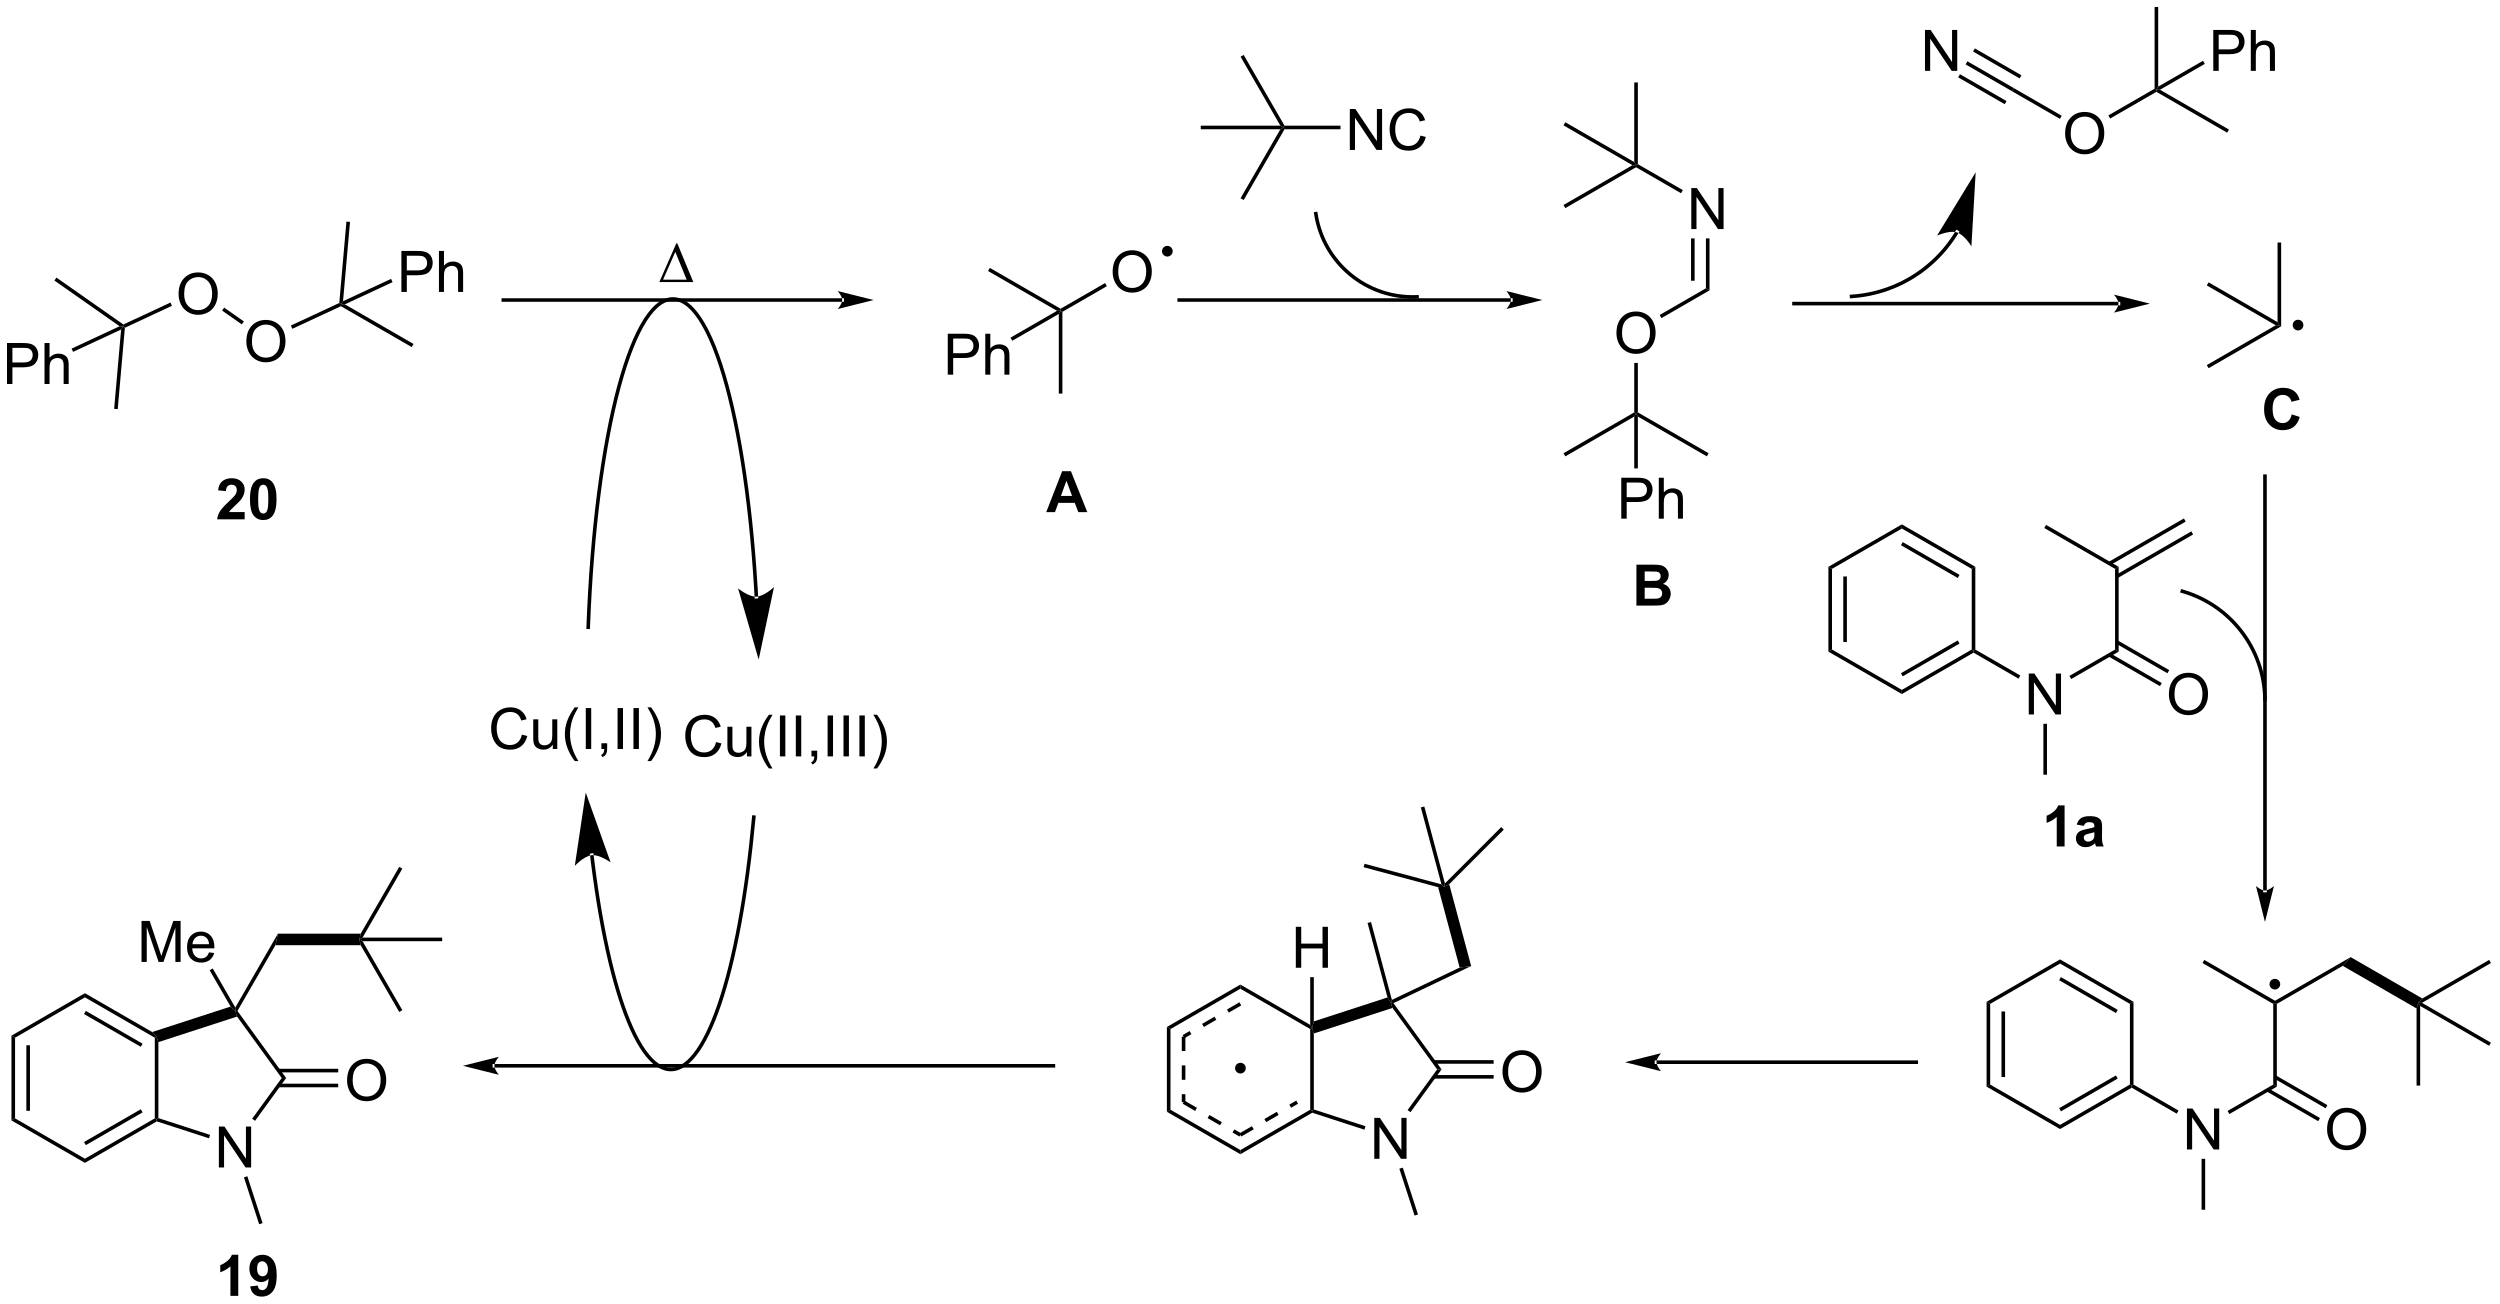 <?xml version="1.0" encoding="UTF-8"?>
<!DOCTYPE svg PUBLIC '-//W3C//DTD SVG 1.0//EN'
          'http://www.w3.org/TR/2001/REC-SVG-20010904/DTD/svg10.dtd'>
<svg stroke-dasharray="none" shape-rendering="auto" xmlns="http://www.w3.org/2000/svg" font-family="'Dialog'" text-rendering="auto" width="953" fill-opacity="1" color-interpolation="auto" color-rendering="auto" preserveAspectRatio="xMidYMid meet" font-size="12px" viewBox="0 0 953 497" fill="black" xmlns:xlink="http://www.w3.org/1999/xlink" stroke="black" image-rendering="auto" stroke-miterlimit="10" stroke-linecap="square" stroke-linejoin="miter" font-style="normal" stroke-width="1" height="497" stroke-dashoffset="0" font-weight="normal" stroke-opacity="1"
><!--Generated by the Batik Graphics2D SVG Generator--><defs id="genericDefs"
  /><g
  ><defs id="defs1"
    ><clipPath clipPathUnits="userSpaceOnUse" id="clipPath1"
      ><path d="M2.537 0.646 L359.607 0.646 L359.607 186.992 L2.537 186.992 L2.537 0.646 Z"
      /></clipPath
      ><clipPath clipPathUnits="userSpaceOnUse" id="clipPath2"
      ><path d="M0.866 13.369 L0.866 194.534 L348.008 194.534 L348.008 13.369 Z"
      /></clipPath
    ></defs
    ><g transform="scale(2.667,2.667) translate(-2.537,-0.646) matrix(1.029,0,0,1.029,1.646,-13.105)"
    ><path d="M56.622 53.91 L56.622 48.219 L58.77 48.219 Q59.337 48.219 59.634 48.273 Q60.054 48.343 60.336 48.54 Q60.62 48.734 60.794 49.088 Q60.967 49.44 60.967 49.865 Q60.967 50.589 60.504 51.094 Q60.043 51.596 58.835 51.596 L57.375 51.596 L57.375 53.91 L56.622 53.91 ZM57.375 50.923 L58.848 50.923 Q59.578 50.923 59.883 50.651 Q60.191 50.38 60.191 49.888 Q60.191 49.531 60.01 49.277 Q59.828 49.021 59.533 48.941 Q59.345 48.889 58.832 48.889 L57.375 48.889 L57.375 50.923 ZM61.837 53.91 L61.837 48.219 L62.535 48.219 L62.535 50.261 Q63.025 49.694 63.77 49.694 Q64.228 49.694 64.564 49.875 Q64.903 50.053 65.048 50.372 Q65.193 50.69 65.193 51.296 L65.193 53.91 L64.495 53.91 L64.495 51.296 Q64.495 50.773 64.267 50.535 Q64.042 50.294 63.625 50.294 Q63.314 50.294 63.04 50.457 Q62.768 50.618 62.652 50.895 Q62.535 51.169 62.535 51.653 L62.535 53.91 L61.837 53.91 Z" stroke="none" clip-path="url(#clipPath2)"
    /></g
    ><g transform="matrix(2.743,0,0,2.743,-2.377,-36.67)"
    ><path d="M48.793 55.664 L48.252 55.64 L48.539 55.23 L55.213 52.122 L55.424 52.575 Z" stroke="none" clip-path="url(#clipPath2)"
    /></g
    ><g transform="matrix(2.743,0,0,2.743,-2.377,-36.67)"
    ><path d="M48.539 55.23 L48.252 55.64 L48.016 55.474 L49.01 44.162 L49.508 44.206 Z" stroke="none" clip-path="url(#clipPath2)"
    /></g
    ><g transform="matrix(2.743,0,0,2.743,-2.377,-36.67)"
    ><path d="M48.24 55.922 L48.252 55.64 L48.793 55.664 L58.336 61.173 L58.086 61.606 Z" stroke="none" clip-path="url(#clipPath2)"
    /></g
    ><g transform="matrix(2.743,0,0,2.743,-2.377,-36.67)"
    ><path d="M35.102 60.849 Q35.102 59.431 35.862 58.631 Q36.623 57.829 37.827 57.829 Q38.613 57.829 39.245 58.206 Q39.879 58.582 40.21 59.255 Q40.544 59.928 40.544 60.782 Q40.544 61.648 40.194 62.332 Q39.845 63.015 39.203 63.367 Q38.564 63.719 37.821 63.719 Q37.019 63.719 36.385 63.331 Q35.754 62.94 35.428 62.27 Q35.102 61.597 35.102 60.849 ZM35.878 60.859 Q35.878 61.889 36.429 62.482 Q36.983 63.072 37.819 63.072 Q38.668 63.072 39.216 62.474 Q39.767 61.876 39.767 60.779 Q39.767 60.083 39.532 59.565 Q39.297 59.048 38.844 58.763 Q38.393 58.476 37.829 58.476 Q37.029 58.476 36.452 59.027 Q35.878 59.575 35.878 60.859 Z" stroke="none" clip-path="url(#clipPath2)"
    /></g
    ><g transform="matrix(2.743,0,0,2.743,-2.377,-36.67)"
    ><path d="M48.016 55.474 L48.252 55.64 L48.24 55.922 L41.497 59.062 L41.286 58.608 Z" stroke="none" clip-path="url(#clipPath2)"
    /></g
    ><g transform="matrix(2.743,0,0,2.743,-2.377,-36.67)"
    ><path d="M25.684 54.248 Q25.684 52.83 26.445 52.031 Q27.206 51.228 28.409 51.228 Q29.196 51.228 29.828 51.606 Q30.462 51.981 30.793 52.654 Q31.127 53.327 31.127 54.181 Q31.127 55.048 30.777 55.731 Q30.428 56.414 29.786 56.766 Q29.147 57.118 28.404 57.118 Q27.602 57.118 26.968 56.73 Q26.336 56.339 26.01 55.669 Q25.684 54.996 25.684 54.248 ZM26.461 54.259 Q26.461 55.289 27.012 55.881 Q27.566 56.471 28.402 56.471 Q29.25 56.471 29.799 55.874 Q30.35 55.276 30.35 54.178 Q30.35 53.482 30.115 52.965 Q29.879 52.447 29.426 52.163 Q28.976 51.875 28.412 51.875 Q27.612 51.875 27.035 52.426 Q26.461 52.975 26.461 54.259 Z" stroke="none" clip-path="url(#clipPath2)"
    /></g
    ><g transform="matrix(2.743,0,0,2.743,-2.377,-36.67)"
    ><path d="M34.76 58.04 L34.473 58.45 L31.731 56.528 L32.018 56.119 Z" stroke="none" clip-path="url(#clipPath2)"
    /></g
    ><g transform="matrix(2.743,0,0,2.743,-2.377,-36.67)"
    ><path d="M24.557 55.414 L24.768 55.867 L18.222 58.916 L17.985 58.75 L18.011 58.463 Z" stroke="none" clip-path="url(#clipPath2)"
    /></g
    ><g transform="matrix(2.743,0,0,2.743,-2.377,-36.67)"
    ><path d="M17.698 59.16 L17.985 58.75 L18.222 58.916 L17.227 70.228 L16.729 70.184 Z" stroke="none" clip-path="url(#clipPath2)"
    /></g
    ><g transform="matrix(2.743,0,0,2.743,-2.377,-36.67)"
    ><path d="M18.011 58.463 L17.985 58.75 L17.487 58.707 L8.425 52.355 L8.711 51.945 Z" stroke="none" clip-path="url(#clipPath2)"
    /></g
    ><g transform="matrix(2.743,0,0,2.743,-2.377,-36.67)"
    ><path d="M1.839 66.731 L1.839 61.04 L3.987 61.04 Q4.553 61.04 4.851 61.094 Q5.27 61.164 5.552 61.361 Q5.837 61.555 6.01 61.91 Q6.184 62.262 6.184 62.686 Q6.184 63.411 5.721 63.915 Q5.26 64.417 4.051 64.417 L2.592 64.417 L2.592 66.731 L1.839 66.731 ZM2.592 63.745 L4.064 63.745 Q4.794 63.745 5.099 63.473 Q5.407 63.201 5.407 62.709 Q5.407 62.352 5.226 62.099 Q5.045 61.842 4.75 61.762 Q4.561 61.71 4.049 61.71 L2.592 61.71 L2.592 63.745 ZM7.053 66.731 L7.053 61.04 L7.752 61.04 L7.752 63.082 Q8.241 62.515 8.986 62.515 Q9.444 62.515 9.781 62.696 Q10.12 62.875 10.265 63.193 Q10.41 63.512 10.41 64.117 L10.41 66.731 L9.711 66.731 L9.711 64.117 Q9.711 63.594 9.483 63.356 Q9.258 63.116 8.841 63.116 Q8.531 63.116 8.257 63.279 Q7.985 63.439 7.868 63.716 Q7.752 63.99 7.752 64.474 L7.752 66.731 L7.053 66.731 Z" stroke="none" clip-path="url(#clipPath2)"
    /></g
    ><g transform="matrix(2.743,0,0,2.743,-2.377,-36.67)"
    ><path d="M17.487 58.707 L17.985 58.75 L17.698 59.16 L11.024 62.268 L10.813 61.815 Z" stroke="none" clip-path="url(#clipPath2)"
    /></g
    ><g transform="matrix(2.743,0,0,2.743,-2.377,-36.67)"
    ><path d="M117.904 55.315 L117.904 55.315 L70.818 55.315 L70.568 55.315 L70.568 54.815 L70.818 54.815 L117.904 54.815 L118.154 54.815 L118.154 55.315 ZM122.279 55.065 L117.279 53.815 C117.279 53.815 117.904 54.518 117.904 55.065 C117.904 55.612 117.279 56.315 117.279 56.315 Z" stroke="none" clip-path="url(#clipPath2)"
    /></g
    ><g transform="matrix(2.743,0,0,2.743,-2.377,-36.67)"
    ><path d="M92.496 52.567 L94.856 47.181 L94.988 47.181 L97.216 52.567 L92.496 52.567 ZM96.29 52.235 L94.716 48.369 L93.016 52.235 L96.29 52.235 Z" stroke="none" clip-path="url(#clipPath2)"
    /></g
    ><g transform="matrix(2.743,0,0,2.743,-2.377,-36.67)"
    ><path d="M155.493 51.167 Q155.493 49.749 156.254 48.949 Q157.015 48.147 158.218 48.147 Q159.005 48.147 159.636 48.525 Q160.27 48.9 160.602 49.573 Q160.935 50.246 160.935 51.1 Q160.935 51.967 160.586 52.65 Q160.237 53.333 159.595 53.685 Q158.956 54.037 158.213 54.037 Q157.411 54.037 156.777 53.649 Q156.145 53.258 155.819 52.588 Q155.493 51.915 155.493 51.167 ZM156.269 51.177 Q156.269 52.207 156.821 52.8 Q157.375 53.39 158.21 53.39 Q159.059 53.39 159.608 52.792 Q160.159 52.194 160.159 51.097 Q160.159 50.401 159.924 49.883 Q159.688 49.366 159.235 49.081 Q158.785 48.794 158.221 48.794 Q157.421 48.794 156.844 49.345 Q156.269 49.894 156.269 51.177 Z" stroke="none" clip-path="url(#clipPath2)"
    /></g
    ><g transform="matrix(2.743,0,0,2.743,-2.377,-36.67)"
    ><path d="M148.51 56.708 L148.26 56.564 L148.26 56.275 L154.441 52.706 L154.691 53.139 Z" stroke="none" clip-path="url(#clipPath2)"
    /></g
    ><g transform="matrix(2.743,0,0,2.743,-2.377,-36.67)"
    ><path d="M105.729 96.306 L105.729 96.306 C105.729 96.306 105.729 96.306 105.729 96.306 L105.729 96.306 C105.729 96.305 105.729 96.303 105.729 96.3 L105.979 96.29 L105.729 96.305 L105.729 96.302 L105.729 96.302 C105.728 96.289 105.728 96.276 105.727 96.264 L105.727 96.264 C105.704 95.858 105.681 95.454 105.657 95.052 L105.906 95.037 L105.657 95.052 C105.462 91.836 105.205 88.743 104.892 85.8 L105.141 85.774 L104.892 85.8 C104.268 79.914 103.422 74.632 102.406 70.174 L102.406 70.174 C100.354 61.171 97.649 55.744 94.84 55.21 L94.84 55.21 C92.109 54.691 89.338 58.947 87.118 67.185 L86.877 67.12 L87.118 67.185 C84.934 75.295 83.367 86.952 82.86 100.541 L82.851 100.791 L82.351 100.772 L82.361 100.522 C82.868 86.912 84.438 75.214 86.636 67.055 L86.636 67.055 C88.799 59.025 91.658 54.096 94.933 54.719 L94.886 54.965 L94.933 54.719 C98.129 55.327 100.871 61.189 102.893 70.063 L102.65 70.118 L102.893 70.063 C103.915 74.544 104.764 79.847 105.39 85.748 L105.39 85.748 C105.703 88.698 105.96 91.799 106.156 95.022 L106.156 95.022 C106.18 95.425 106.204 95.829 106.226 96.236 L105.977 96.25 L106.226 96.236 C106.227 96.249 106.228 96.262 106.228 96.274 L105.979 96.288 L106.228 96.274 L106.228 96.276 L106.229 96.281 C106.228 96.279 106.228 96.277 106.228 96.277 L106.228 96.277 C106.228 96.277 106.228 96.277 106.228 96.277 L106.243 96.527 L105.744 96.556 ZM106.3 105.035 L108.431 94.95 C108.431 94.95 107.072 96.25 105.979 96.29 C104.886 96.331 103.434 95.133 103.434 95.133 Z" stroke="none" clip-path="url(#clipPath2)"
    /></g
    ><g transform="matrix(2.743,0,0,2.743,-2.377,-36.67)"
    ><path d="M83.362 132.185 L83.362 132.185 C83.362 132.185 83.362 132.185 83.362 132.185 L83.362 132.185 C83.363 132.186 83.363 132.188 83.363 132.19 L83.115 132.218 L83.363 132.188 C83.363 132.19 83.363 132.193 83.364 132.196 L83.115 132.225 L83.364 132.195 C83.366 132.215 83.368 132.235 83.371 132.255 L83.371 132.255 C83.38 132.334 83.39 132.413 83.4 132.492 L83.4 132.493 C83.438 132.809 83.477 133.123 83.517 133.435 L83.269 133.467 L83.517 133.435 C83.596 134.06 83.678 134.676 83.762 135.284 L83.514 135.318 L83.762 135.284 C83.93 136.5 84.108 137.682 84.294 138.83 L84.294 138.83 C85.04 143.42 85.927 147.445 86.921 150.791 L86.682 150.862 L86.921 150.791 C88.93 157.553 91.325 161.369 93.727 161.721 L93.691 161.969 L93.727 161.721 C96.076 162.065 98.498 159.038 100.604 152.856 L100.604 152.856 C102.679 146.762 104.367 137.835 105.376 126.907 L105.399 126.658 L105.897 126.704 L105.874 126.953 C104.863 137.9 103.17 146.871 101.077 153.017 L100.84 152.937 L101.077 153.017 C99.013 159.076 96.478 162.63 93.655 162.216 L93.655 162.216 C90.884 161.81 88.424 157.606 86.442 150.933 L86.442 150.933 C85.441 147.562 84.549 143.515 83.801 138.91 L84.047 138.87 L83.801 138.91 C83.614 137.758 83.435 136.572 83.267 135.352 L83.267 135.352 C83.182 134.743 83.1 134.124 83.021 133.498 L83.021 133.498 C82.981 133.185 82.942 132.87 82.903 132.553 L83.151 132.523 L82.903 132.553 C82.894 132.474 82.884 132.394 82.874 132.315 L83.123 132.285 L82.874 132.315 C82.872 132.295 82.87 132.275 82.867 132.255 L82.867 132.255 C82.867 132.252 82.867 132.25 82.866 132.248 L82.866 132.245 C82.866 132.246 82.866 132.247 82.866 132.247 L82.866 132.247 C82.866 132.247 82.866 132.247 82.866 132.247 L82.835 131.999 L83.331 131.937 ZM82.267 123.507 L80.747 133.703 C80.747 133.703 82.026 132.322 83.114 132.216 C84.203 132.111 85.724 133.219 85.724 133.219 Z" stroke="none" clip-path="url(#clipPath2)"
    /></g
    ><g transform="matrix(2.743,0,0,2.743,-2.377,-36.67)"
    ><path d="M148.01 56.997 L148.26 56.564 L148.51 56.708 L148.51 68.064 L148.01 68.064 Z" stroke="none" clip-path="url(#clipPath2)"
    /></g
    ><g transform="matrix(2.743,0,0,2.743,-2.377,-36.67)"
    ><path d="M148.26 56.275 L148.26 56.564 L147.76 56.564 L138.175 51.03 L138.425 50.597 Z" stroke="none" clip-path="url(#clipPath2)"
    /></g
    ><g transform="matrix(2.743,0,0,2.743,-2.377,-36.67)"
    ><path d="M132.578 65.439 L132.578 59.748 L134.726 59.748 Q135.293 59.748 135.59 59.802 Q136.01 59.872 136.292 60.069 Q136.577 60.263 136.75 60.617 Q136.923 60.969 136.923 61.394 Q136.923 62.118 136.46 62.623 Q135.999 63.125 134.791 63.125 L133.331 63.125 L133.331 65.439 L132.578 65.439 ZM133.331 62.452 L134.804 62.452 Q135.534 62.452 135.839 62.18 Q136.147 61.909 136.147 61.417 Q136.147 61.06 135.966 60.806 Q135.785 60.55 135.49 60.47 Q135.301 60.418 134.788 60.418 L133.331 60.418 L133.331 62.452 ZM137.793 65.439 L137.793 59.748 L138.492 59.748 L138.492 61.79 Q138.981 61.223 139.726 61.223 Q140.184 61.223 140.52 61.404 Q140.859 61.583 141.004 61.901 Q141.149 62.219 141.149 62.825 L141.149 65.439 L140.451 65.439 L140.451 62.825 Q140.451 62.302 140.223 62.064 Q139.998 61.823 139.581 61.823 Q139.27 61.823 138.996 61.986 Q138.725 62.147 138.608 62.424 Q138.492 62.698 138.492 63.182 L138.492 65.439 L137.793 65.439 Z" stroke="none" clip-path="url(#clipPath2)"
    /></g
    ><g transform="matrix(2.743,0,0,2.743,-2.377,-36.67)"
    ><path d="M147.76 56.564 L148.26 56.564 L148.01 56.997 L141.546 60.728 L141.296 60.295 Z" stroke="none" clip-path="url(#clipPath2)"
    /></g
    ><g transform="matrix(2.743,0,0,2.743,-2.377,-36.67)"
    ><path d="M73.395 115.461 L74.149 115.65 Q73.913 116.579 73.297 117.069 Q72.681 117.555 71.794 117.555 Q70.872 117.555 70.295 117.18 Q69.721 116.805 69.418 116.096 Q69.118 115.384 69.118 114.569 Q69.118 113.678 69.457 113.019 Q69.798 112.356 70.425 112.012 Q71.051 111.668 71.804 111.668 Q72.658 111.668 73.24 112.102 Q73.823 112.537 74.053 113.326 L73.31 113.5 Q73.113 112.879 72.736 112.597 Q72.36 112.312 71.788 112.312 Q71.134 112.312 70.691 112.628 Q70.251 112.941 70.073 113.471 Q69.894 114.002 69.894 114.563 Q69.894 115.291 70.106 115.832 Q70.319 116.372 70.764 116.641 Q71.211 116.908 71.731 116.908 Q72.363 116.908 72.8 116.543 Q73.24 116.178 73.395 115.461 ZM77.69 117.457 L77.69 116.851 Q77.209 117.55 76.381 117.55 Q76.016 117.55 75.7 117.41 Q75.384 117.27 75.229 117.058 Q75.076 116.846 75.014 116.541 Q74.973 116.334 74.973 115.888 L74.973 113.334 L75.672 113.334 L75.672 115.619 Q75.672 116.168 75.713 116.357 Q75.78 116.634 75.993 116.792 Q76.207 116.947 76.52 116.947 Q76.836 116.947 77.111 116.786 Q77.387 116.626 77.501 116.349 Q77.615 116.07 77.615 115.542 L77.615 113.334 L78.314 113.334 L78.314 117.457 L77.69 117.457 ZM80.745 119.131 Q80.165 118.401 79.764 117.423 Q79.366 116.442 79.366 115.394 Q79.366 114.47 79.666 113.624 Q80.015 112.643 80.745 111.668 L81.245 111.668 Q80.776 112.475 80.624 112.822 Q80.388 113.358 80.251 113.94 Q80.085 114.664 80.085 115.399 Q80.085 117.265 81.245 119.131 L80.745 119.131 ZM82.275 117.457 L82.275 111.766 L83.028 111.766 L83.028 117.457 L82.275 117.457 ZM84.447 117.457 L84.447 116.66 L85.244 116.66 L85.244 117.457 Q85.244 117.897 85.089 118.166 Q84.934 118.435 84.595 118.582 L84.4 118.285 Q84.623 118.186 84.727 117.998 Q84.833 117.811 84.843 117.457 L84.447 117.457 ZM86.692 117.457 L86.692 111.766 L87.445 111.766 L87.445 117.457 L86.692 117.457 ZM88.901 117.457 L88.901 111.766 L89.654 111.766 L89.654 117.457 L88.901 117.457 ZM91.35 119.131 L90.848 119.131 Q92.01 117.265 92.01 115.399 Q92.01 114.669 91.842 113.95 Q91.71 113.368 91.475 112.832 Q91.322 112.483 90.848 111.668 L91.35 111.668 Q92.08 112.643 92.43 113.624 Q92.727 114.47 92.727 115.394 Q92.727 116.442 92.326 117.423 Q91.925 118.401 91.35 119.131 Z" stroke="none" clip-path="url(#clipPath2)"
    /></g
    ><g transform="matrix(2.743,0,0,2.743,-2.377,-36.67)"
    ><path d="M100.375 116.495 L101.128 116.684 Q100.893 117.613 100.277 118.102 Q99.661 118.588 98.773 118.588 Q97.852 118.588 97.275 118.213 Q96.701 117.838 96.398 117.129 Q96.097 116.417 96.097 115.602 Q96.097 114.712 96.437 114.052 Q96.778 113.389 97.404 113.045 Q98.031 112.701 98.784 112.701 Q99.638 112.701 100.22 113.136 Q100.802 113.571 101.033 114.36 L100.29 114.533 Q100.093 113.912 99.715 113.63 Q99.34 113.346 98.768 113.346 Q98.114 113.346 97.671 113.661 Q97.231 113.974 97.052 114.505 Q96.874 115.035 96.874 115.597 Q96.874 116.324 97.086 116.865 Q97.298 117.406 97.743 117.675 Q98.191 117.942 98.711 117.942 Q99.343 117.942 99.78 117.577 Q100.22 117.212 100.375 116.495 ZM104.67 118.49 L104.67 117.885 Q104.189 118.583 103.361 118.583 Q102.996 118.583 102.68 118.444 Q102.364 118.304 102.209 118.092 Q102.056 117.879 101.994 117.574 Q101.953 117.367 101.953 116.922 L101.953 114.368 L102.651 114.368 L102.651 116.653 Q102.651 117.201 102.693 117.39 Q102.76 117.667 102.972 117.825 Q103.187 117.98 103.5 117.98 Q103.816 117.98 104.09 117.82 Q104.367 117.659 104.481 117.383 Q104.595 117.103 104.595 116.575 L104.595 114.368 L105.294 114.368 L105.294 118.49 L104.67 118.49 ZM107.725 120.165 Q107.145 119.435 106.744 118.457 Q106.346 117.476 106.346 116.428 Q106.346 115.504 106.646 114.657 Q106.995 113.677 107.725 112.701 L108.224 112.701 Q107.756 113.508 107.603 113.855 Q107.368 114.391 107.231 114.973 Q107.065 115.698 107.065 116.433 Q107.065 118.299 108.224 120.165 L107.725 120.165 ZM109.254 118.49 L109.254 112.799 L110.007 112.799 L110.007 118.49 L109.254 118.49 ZM111.463 118.49 L111.463 112.799 L112.216 112.799 L112.216 118.49 L111.463 118.49 ZM113.636 118.49 L113.636 117.693 L114.433 117.693 L114.433 118.49 Q114.433 118.93 114.278 119.199 Q114.122 119.468 113.783 119.616 L113.589 119.318 Q113.812 119.22 113.915 119.031 Q114.021 118.845 114.032 118.49 L113.636 118.49 ZM115.881 118.49 L115.881 112.799 L116.634 112.799 L116.634 118.49 L115.881 118.49 ZM118.089 118.49 L118.089 112.799 L118.843 112.799 L118.843 118.49 L118.089 118.49 ZM120.298 118.49 L120.298 112.799 L121.051 112.799 L121.051 118.49 L120.298 118.49 ZM122.748 120.165 L122.246 120.165 Q123.408 118.299 123.408 116.433 Q123.408 115.703 123.239 114.984 Q123.107 114.401 122.872 113.866 Q122.719 113.516 122.246 112.701 L122.748 112.701 Q123.477 113.677 123.827 114.657 Q124.124 115.504 124.124 116.428 Q124.124 117.476 123.723 118.457 Q123.322 119.435 122.748 120.165 Z" stroke="none" clip-path="url(#clipPath2)"
    /></g
    ><g transform="matrix(2.743,0,0,2.743,-2.377,-36.67)"
    ><path d="M210.834 55.315 L210.834 55.315 L164.747 55.315 L164.497 55.315 L164.497 54.815 L164.747 54.815 L210.834 54.815 L211.084 54.815 L211.084 55.315 ZM215.209 55.065 L210.209 53.815 C210.209 53.815 210.834 54.518 210.834 55.065 C210.834 55.612 210.209 56.315 210.209 56.315 Z" stroke="none" clip-path="url(#clipPath2)"
    /></g
    ><g transform="matrix(2.743,0,0,2.743,-2.377,-36.67)"
    ><path d="M188.453 34.208 L188.453 28.517 L189.227 28.517 L192.216 32.984 L192.216 28.517 L192.938 28.517 L192.938 34.208 L192.164 34.208 L189.175 29.736 L189.175 34.208 L188.453 34.208 ZM198.262 32.212 L199.016 32.401 Q198.78 33.331 198.164 33.82 Q197.548 34.306 196.661 34.306 Q195.739 34.306 195.162 33.931 Q194.588 33.556 194.285 32.847 Q193.985 32.135 193.985 31.32 Q193.985 30.43 194.324 29.77 Q194.665 29.107 195.292 28.763 Q195.918 28.419 196.671 28.419 Q197.525 28.419 198.107 28.854 Q198.69 29.288 198.92 30.078 L198.177 30.251 Q197.98 29.63 197.603 29.348 Q197.227 29.063 196.655 29.063 Q196.001 29.063 195.558 29.379 Q195.118 29.692 194.94 30.223 Q194.761 30.753 194.761 31.314 Q194.761 32.042 194.973 32.583 Q195.185 33.123 195.631 33.393 Q196.078 33.659 196.599 33.659 Q197.23 33.659 197.667 33.294 Q198.107 32.929 198.262 32.212 Z" stroke="none" clip-path="url(#clipPath2)"
    /></g
    ><g transform="matrix(2.743,0,0,2.743,-2.377,-36.67)"
    ><path d="M179.381 31.333 L179.236 31.083 L179.381 30.833 L187.157 30.833 L187.157 31.333 Z" stroke="none" clip-path="url(#clipPath2)"
    /></g
    ><g transform="matrix(2.743,0,0,2.743,-2.377,-36.67)"
    ><path d="M179.381 30.833 L179.236 31.083 L178.803 30.833 L173.27 21.248 L173.703 20.998 Z" stroke="none" clip-path="url(#clipPath2)"
    /></g
    ><g transform="matrix(2.743,0,0,2.743,-2.377,-36.67)"
    ><path d="M178.803 31.333 L179.236 31.083 L179.381 31.333 L173.703 41.167 L173.27 40.917 Z" stroke="none" clip-path="url(#clipPath2)"
    /></g
    ><g transform="matrix(2.743,0,0,2.743,-2.377,-36.67)"
    ><path d="M178.803 30.833 L179.236 31.083 L178.803 31.333 L167.736 31.333 L167.736 30.833 Z" stroke="none" clip-path="url(#clipPath2)"
    /></g
    ><g transform="matrix(2.743,0,0,2.743,-2.377,-36.67)"
    ><path d="M197.802 54.871 L197.802 54.871 C194.263 55.028 190.949 53.837 188.388 51.732 L188.547 51.539 L188.388 51.732 C185.826 49.627 184.016 46.606 183.484 43.104 L183.447 42.857 L183.941 42.782 L183.979 43.029 C184.492 46.405 186.236 49.316 188.705 51.346 L188.705 51.346 C191.175 53.375 194.368 54.523 197.78 54.371 L198.03 54.36 L198.052 54.86 Z" stroke="none" clip-path="url(#clipPath2)"
    /></g
    ><g transform="matrix(2.743,0,0,2.743,-2.377,-36.67)"
    ><path d="M235.909 45.2 L235.909 39.509 L236.683 39.509 L239.672 43.975 L239.672 39.509 L240.394 39.509 L240.394 45.2 L239.62 45.2 L236.631 40.728 L236.631 45.2 L235.909 45.2 Z" stroke="none" clip-path="url(#clipPath2)"
    /></g
    ><g transform="matrix(2.743,0,0,2.743,-2.377,-36.67)"
    ><path d="M237.942 46.499 L238.442 46.499 L238.442 53.719 L237.942 53.43 ZM235.872 46.499 L235.872 52.379 L236.372 52.379 L236.372 46.499 Z" stroke="none" clip-path="url(#clipPath2)"
    /></g
    ><g transform="matrix(2.743,0,0,2.743,-2.377,-36.67)"
    ><path d="M234.738 39.791 L234.488 40.224 L228.232 36.613 L228.232 36.325 L228.482 36.18 Z" stroke="none" clip-path="url(#clipPath2)"
    /></g
    ><g transform="matrix(2.743,0,0,2.743,-2.377,-36.67)"
    ><path d="M228.482 36.18 L228.232 36.325 L227.982 35.892 L227.982 24.825 L228.482 24.825 Z" stroke="none" clip-path="url(#clipPath2)"
    /></g
    ><g transform="matrix(2.743,0,0,2.743,-2.377,-36.67)"
    ><path d="M227.732 36.325 L228.232 36.325 L228.232 36.613 L218.398 42.291 L218.148 41.858 Z" stroke="none" clip-path="url(#clipPath2)"
    /></g
    ><g transform="matrix(2.743,0,0,2.743,-2.377,-36.67)"
    ><path d="M227.982 35.892 L228.232 36.325 L227.732 36.325 L218.148 30.791 L218.398 30.358 Z" stroke="none" clip-path="url(#clipPath2)"
    /></g
    ><g transform="matrix(2.743,0,0,2.743,-2.377,-36.67)"
    ><path d="M225.507 59.678 Q225.507 58.26 226.268 57.46 Q227.029 56.658 228.232 56.658 Q229.019 56.658 229.65 57.036 Q230.284 57.411 230.615 58.084 Q230.949 58.757 230.949 59.611 Q230.949 60.477 230.6 61.161 Q230.25 61.844 229.609 62.196 Q228.969 62.548 228.227 62.548 Q227.424 62.548 226.79 62.16 Q226.159 61.769 225.833 61.099 Q225.507 60.426 225.507 59.678 ZM226.283 59.688 Q226.283 60.718 226.834 61.311 Q227.388 61.901 228.224 61.901 Q229.073 61.901 229.621 61.303 Q230.173 60.705 230.173 59.608 Q230.173 58.912 229.937 58.394 Q229.702 57.877 229.249 57.592 Q228.799 57.305 228.234 57.305 Q227.435 57.305 226.858 57.856 Q226.283 58.405 226.283 59.688 Z" stroke="none" clip-path="url(#clipPath2)"
    /></g
    ><g transform="matrix(2.743,0,0,2.743,-2.377,-36.67)"
    ><path d="M237.942 53.43 L238.442 53.719 L231.763 57.575 L231.513 57.142 Z" stroke="none" clip-path="url(#clipPath2)"
    /></g
    ><g transform="matrix(2.743,0,0,2.743,-2.377,-36.67)"
    ><path d="M227.982 63.803 L228.482 63.803 L228.482 70.68 L228.232 70.825 L227.982 70.68 Z" stroke="none" clip-path="url(#clipPath2)"
    /></g
    ><g transform="matrix(2.743,0,0,2.743,-2.377,-36.67)"
    ><path d="M228.482 71.257 L228.232 70.825 L228.482 70.68 L238.317 76.358 L238.067 76.791 Z" stroke="none" clip-path="url(#clipPath2)"
    /></g
    ><g transform="matrix(2.743,0,0,2.743,-2.377,-36.67)"
    ><path d="M227.982 70.68 L228.232 70.825 L227.982 71.257 L218.398 76.791 L218.148 76.358 Z" stroke="none" clip-path="url(#clipPath2)"
    /></g
    ><g transform="matrix(2.743,0,0,2.743,-2.377,-36.67)"
    ><path d="M226.178 85.45 L226.178 79.759 L228.326 79.759 Q228.893 79.759 229.19 79.813 Q229.609 79.883 229.892 80.08 Q230.176 80.274 230.35 80.628 Q230.523 80.98 230.523 81.405 Q230.523 82.129 230.06 82.634 Q229.599 83.136 228.391 83.136 L226.931 83.136 L226.931 85.45 L226.178 85.45 ZM226.931 82.463 L228.404 82.463 Q229.133 82.463 229.439 82.191 Q229.747 81.92 229.747 81.428 Q229.747 81.071 229.565 80.817 Q229.384 80.561 229.089 80.481 Q228.9 80.429 228.388 80.429 L226.931 80.429 L226.931 82.463 ZM231.393 85.45 L231.393 79.759 L232.091 79.759 L232.091 81.801 Q232.58 81.234 233.326 81.234 Q233.784 81.234 234.12 81.415 Q234.459 81.594 234.604 81.912 Q234.749 82.23 234.749 82.836 L234.749 85.45 L234.05 85.45 L234.05 82.836 Q234.05 82.313 233.823 82.075 Q233.597 81.834 233.181 81.834 Q232.87 81.834 232.596 81.997 Q232.324 82.158 232.208 82.435 Q232.091 82.709 232.091 83.193 L232.091 85.45 L231.393 85.45 Z" stroke="none" clip-path="url(#clipPath2)"
    /></g
    ><g transform="matrix(2.743,0,0,2.743,-2.377,-36.67)"
    ><path d="M227.982 71.257 L228.232 70.825 L228.482 71.257 L228.482 78.462 L227.982 78.462 Z" stroke="none" clip-path="url(#clipPath2)"
    /></g
    ><g transform="matrix(2.743,0,0,2.743,-2.377,-36.67)"
    ><path d="M295.271 55.814 L295.271 55.814 L250.183 55.814 L249.933 55.814 L249.933 55.314 L250.183 55.314 L295.271 55.314 L295.521 55.314 L295.521 55.814 ZM299.646 55.564 L294.646 54.314 C294.646 54.314 295.271 55.017 295.271 55.564 C295.271 56.111 294.646 56.814 294.646 56.814 Z" stroke="none" clip-path="url(#clipPath2)"
    /></g
    ><g transform="matrix(2.743,0,0,2.743,-2.377,-36.67)"
    ><path d="M273.044 45.76 L273.044 45.76 C273.048 45.755 273.05 45.751 273.05 45.751 L273.05 45.751 C273.05 45.751 273.05 45.751 273.05 45.751 L272.835 45.623 L273.05 45.751 C273.049 45.753 273.048 45.755 273.047 45.756 L273.047 45.757 C273.042 45.764 273.038 45.772 273.033 45.779 L272.819 45.65 L273.033 45.779 C272.961 45.898 272.889 46.016 272.814 46.133 L272.603 45.999 L272.814 46.133 C272.666 46.367 272.512 46.598 272.354 46.825 L272.354 46.825 C271.721 47.732 271.01 48.581 270.23 49.361 L270.053 49.184 L270.23 49.361 C267.11 52.481 262.893 54.506 258.199 54.814 L257.949 54.831 L257.916 54.332 L258.166 54.315 C262.735 54.015 266.839 52.045 269.876 49.007 L269.876 49.007 C270.635 48.248 271.328 47.422 271.944 46.538 L272.149 46.681 L271.944 46.538 C272.098 46.318 272.248 46.093 272.392 45.865 L272.392 45.865 C272.464 45.751 272.535 45.636 272.605 45.521 L272.605 45.521 C272.609 45.514 272.613 45.507 272.618 45.499 L272.832 45.628 L272.618 45.5 C272.619 45.498 272.62 45.496 272.621 45.494 L272.621 45.494 C272.621 45.494 272.621 45.494 272.621 45.494 L272.621 45.494 C272.621 45.493 272.624 45.488 272.628 45.483 L272.767 45.275 L273.183 45.552 ZM275.43 37.312 L270.064 46.113 C270.064 46.113 271.779 45.338 272.823 45.664 C273.867 45.99 274.837 47.602 274.837 47.602 Z" stroke="none" clip-path="url(#clipPath2)"
    /></g
    ><g transform="matrix(2.743,0,0,2.743,-2.377,-36.67)"
    ><path d="M34.869 84.527 L34.869 85.542 L31.047 85.542 Q31.109 84.967 31.42 84.452 Q31.73 83.937 32.646 83.088 Q33.384 82.4 33.55 82.157 Q33.775 81.818 33.775 81.489 Q33.775 81.124 33.578 80.928 Q33.384 80.731 33.037 80.731 Q32.696 80.731 32.494 80.938 Q32.292 81.142 32.261 81.621 L31.174 81.513 Q31.272 80.612 31.785 80.221 Q32.297 79.828 33.066 79.828 Q33.907 79.828 34.388 80.283 Q34.869 80.736 34.869 81.412 Q34.869 81.794 34.732 82.144 Q34.595 82.491 34.295 82.871 Q34.098 83.122 33.581 83.596 Q33.066 84.069 32.926 84.225 Q32.789 84.38 32.703 84.527 L34.869 84.527 ZM37.451 79.828 Q38.279 79.828 38.745 80.418 Q39.299 81.117 39.299 82.734 Q39.299 84.349 38.74 85.055 Q38.279 85.64 37.451 85.64 Q36.62 85.64 36.11 85.001 Q35.603 84.362 35.603 82.724 Q35.603 81.117 36.162 80.41 Q36.625 79.828 37.451 79.828 ZM37.451 80.731 Q37.254 80.731 37.099 80.858 Q36.944 80.984 36.858 81.311 Q36.744 81.732 36.744 82.734 Q36.744 83.736 36.845 84.111 Q36.946 84.486 37.099 84.61 Q37.254 84.734 37.451 84.734 Q37.65 84.734 37.805 84.608 Q37.961 84.481 38.046 84.155 Q38.157 83.736 38.157 82.734 Q38.157 81.732 38.056 81.36 Q37.955 80.984 37.803 80.858 Q37.65 80.731 37.451 80.731 Z" stroke="none" clip-path="url(#clipPath2)"
    /></g
    ><g transform="matrix(2.743,0,0,2.743,-2.377,-36.67)"
    ><path d="M151.972 84.543 L150.722 84.543 L150.226 83.249 L147.951 83.249 L147.48 84.543 L146.261 84.543 L148.479 78.852 L149.693 78.852 L151.972 84.543 ZM149.856 82.291 L149.071 80.179 L148.303 82.291 L149.856 82.291 Z" stroke="none" clip-path="url(#clipPath2)"
    /></g
    ><g transform="matrix(2.743,0,0,2.743,-2.377,-36.67)"
    ><path d="M228.282 91.842 L230.557 91.842 Q231.232 91.842 231.563 91.899 Q231.897 91.953 232.159 92.132 Q232.42 92.31 232.593 92.608 Q232.769 92.906 232.769 93.273 Q232.769 93.674 232.555 94.008 Q232.34 94.342 231.97 94.508 Q232.49 94.66 232.769 95.025 Q233.049 95.39 233.049 95.882 Q233.049 96.27 232.868 96.637 Q232.689 97.005 232.376 97.225 Q232.063 97.442 231.605 97.494 Q231.318 97.525 230.22 97.533 L228.282 97.533 L228.282 91.842 ZM229.431 92.789 L229.431 94.104 L230.184 94.104 Q230.857 94.104 231.02 94.086 Q231.315 94.049 231.483 93.881 Q231.651 93.713 231.651 93.436 Q231.651 93.172 231.506 93.009 Q231.362 92.844 231.074 92.807 Q230.904 92.789 230.091 92.789 L229.431 92.789 ZM229.431 95.051 L229.431 96.573 L230.495 96.573 Q231.116 96.573 231.284 96.539 Q231.54 96.493 231.701 96.311 Q231.861 96.13 231.861 95.827 Q231.861 95.571 231.737 95.393 Q231.613 95.214 231.377 95.134 Q231.144 95.051 230.36 95.051 L229.431 95.051 Z" stroke="none" clip-path="url(#clipPath2)"
    /></g
    ><g transform="matrix(2.743,0,0,2.743,-2.377,-36.67)"
    ><path d="M268.384 23.216 L268.384 17.525 L269.158 17.525 L272.147 21.992 L272.147 17.525 L272.869 17.525 L272.869 23.216 L272.095 23.216 L269.106 18.744 L269.106 23.216 L268.384 23.216 Z" stroke="none" clip-path="url(#clipPath2)"
    /></g
    ><g transform="matrix(2.743,0,0,2.743,-2.377,-36.67)"
    ><path d="M274.032 22.322 L274.282 21.889 L280.752 25.625 L280.502 26.058 ZM275.067 20.529 L281.537 24.265 L281.787 23.832 L275.317 20.096 ZM272.997 24.115 L279.467 27.85 L279.717 27.417 L273.247 23.682 Z" stroke="none" clip-path="url(#clipPath2)"
    /></g
    ><g transform="matrix(2.743,0,0,2.743,-2.377,-36.67)"
    ><path d="M287.86 31.944 Q287.86 30.526 288.621 29.727 Q289.382 28.924 290.585 28.924 Q291.372 28.924 292.003 29.302 Q292.637 29.677 292.969 30.35 Q293.303 31.023 293.303 31.877 Q293.303 32.744 292.953 33.427 Q292.604 34.11 291.962 34.462 Q291.323 34.814 290.58 34.814 Q289.778 34.814 289.144 34.426 Q288.512 34.035 288.186 33.365 Q287.86 32.692 287.86 31.944 ZM288.637 31.955 Q288.637 32.985 289.188 33.577 Q289.742 34.167 290.578 34.167 Q291.426 34.167 291.975 33.57 Q292.526 32.972 292.526 31.875 Q292.526 31.178 292.291 30.661 Q292.055 30.143 291.602 29.858 Q291.152 29.571 290.588 29.571 Q289.788 29.571 289.211 30.122 Q288.637 30.671 288.637 31.955 Z" stroke="none" clip-path="url(#clipPath2)"
    /></g
    ><g transform="matrix(2.743,0,0,2.743,-2.377,-36.67)"
    ><path d="M280.502 26.058 L280.752 25.625 L287.388 29.456 L287.138 29.889 Z" stroke="none" clip-path="url(#clipPath2)"
    /></g
    ><g transform="matrix(2.743,0,0,2.743,-2.377,-36.67)"
    ><path d="M294.117 29.841 L293.867 29.408 L300.295 25.697 L300.545 25.841 L300.545 26.13 Z" stroke="none" clip-path="url(#clipPath2)"
    /></g
    ><g transform="matrix(2.743,0,0,2.743,-2.377,-36.67)"
    ><path d="M300.795 25.408 L300.545 25.841 L300.295 25.697 L300.295 14.341 L300.795 14.341 Z" stroke="none" clip-path="url(#clipPath2)"
    /></g
    ><g transform="matrix(2.743,0,0,2.743,-2.377,-36.67)"
    ><path d="M300.545 26.13 L300.545 25.841 L301.045 25.841 L310.63 31.375 L310.38 31.808 Z" stroke="none" clip-path="url(#clipPath2)"
    /></g
    ><g transform="matrix(2.743,0,0,2.743,-2.377,-36.67)"
    ><path d="M308.45 23.216 L308.45 17.525 L310.598 17.525 Q311.165 17.525 311.462 17.58 Q311.882 17.649 312.164 17.846 Q312.448 18.04 312.622 18.395 Q312.795 18.747 312.795 19.171 Q312.795 19.896 312.332 20.4 Q311.871 20.902 310.663 20.902 L309.203 20.902 L309.203 23.216 L308.45 23.216 ZM309.203 20.23 L310.675 20.23 Q311.405 20.23 311.711 19.958 Q312.019 19.686 312.019 19.194 Q312.019 18.837 311.837 18.584 Q311.656 18.328 311.361 18.247 Q311.172 18.195 310.66 18.195 L309.203 18.195 L309.203 20.23 ZM313.664 23.216 L313.664 17.525 L314.363 17.525 L314.363 19.567 Q314.852 19 315.598 19 Q316.056 19 316.392 19.181 Q316.731 19.36 316.876 19.678 Q317.021 19.997 317.021 20.602 L317.021 23.216 L316.322 23.216 L316.322 20.602 Q316.322 20.079 316.095 19.841 Q315.869 19.601 315.453 19.601 Q315.142 19.601 314.868 19.764 Q314.596 19.924 314.48 20.201 Q314.363 20.475 314.363 20.959 L314.363 23.216 L313.664 23.216 Z" stroke="none" clip-path="url(#clipPath2)"
    /></g
    ><g transform="matrix(2.743,0,0,2.743,-2.377,-36.67)"
    ><path d="M301.045 25.841 L300.545 25.841 L300.795 25.408 L307.021 21.814 L307.271 22.247 Z" stroke="none" clip-path="url(#clipPath2)"
    /></g
    ><g transform="matrix(2.743,0,0,2.743,-2.377,-36.67)"
    ><path d="M317.382 47.071 L317.882 47.071 L317.882 58.715 L317.632 58.571 L317.382 58.138 Z" stroke="none" clip-path="url(#clipPath2)"
    /></g
    ><g transform="matrix(2.743,0,0,2.743,-2.377,-36.67)"
    ><path d="M317.132 58.571 L317.632 58.571 L317.882 58.715 L307.798 64.537 L307.548 64.104 Z" stroke="none" clip-path="url(#clipPath2)"
    /></g
    ><g transform="matrix(2.743,0,0,2.743,-2.377,-36.67)"
    ><path d="M317.382 58.138 L317.632 58.571 L317.132 58.571 L307.548 53.037 L307.798 52.604 Z" stroke="none" clip-path="url(#clipPath2)"
    /></g
    ><g transform="matrix(2.743,0,0,2.743,-2.377,-36.67)"
    ><path d="M319.355 70.958 L320.468 71.312 Q320.212 72.244 319.616 72.697 Q319.021 73.15 318.105 73.15 Q316.971 73.15 316.242 72.376 Q315.512 71.599 315.512 70.256 Q315.512 68.835 316.244 68.049 Q316.979 67.262 318.175 67.262 Q319.218 67.262 319.87 67.881 Q320.258 68.246 320.452 68.929 L319.316 69.2 Q319.215 68.758 318.894 68.502 Q318.573 68.246 318.115 68.246 Q317.484 68.246 317.088 68.701 Q316.695 69.154 316.695 70.171 Q316.695 71.25 317.083 71.708 Q317.471 72.166 318.092 72.166 Q318.55 72.166 318.879 71.876 Q319.21 71.584 319.355 70.958 Z" stroke="none" clip-path="url(#clipPath2)"
    /></g
    ><g transform="matrix(2.743,0,0,2.743,-2.377,-36.67)"
    ><path d="M315.384 137.125 L315.384 137.125 L315.384 79.546 L315.384 79.296 L315.884 79.296 L315.884 79.546 L315.884 137.125 L315.884 137.375 L315.384 137.375 ZM315.634 141.5 L316.884 136.5 C316.884 136.5 316.18 137.125 315.634 137.125 C315.087 137.125 314.384 136.5 314.384 136.5 Z" stroke="none" clip-path="url(#clipPath2)"
    /></g
    ><g transform="matrix(2.743,0,0,2.743,-2.377,-36.67)"
    ><path d="M254.962 92.138 L255.462 92.427 L255.462 103.638 L254.962 103.927 ZM257.032 93.478 L257.032 102.587 L257.532 102.587 L257.532 93.478 Z" stroke="none" clip-path="url(#clipPath2)"
    /></g
    ><g transform="matrix(2.743,0,0,2.743,-2.377,-36.67)"
    ><path d="M254.962 103.927 L255.462 103.638 L265.171 109.244 L265.171 109.821 Z" stroke="none" clip-path="url(#clipPath2)"
    /></g
    ><g transform="matrix(2.743,0,0,2.743,-2.377,-36.67)"
    ><path d="M265.171 109.821 L265.171 109.244 L274.881 103.638 L275.131 103.782 L275.131 104.071 ZM265.296 107.359 L273.186 102.804 L272.936 102.371 L265.046 106.926 Z" stroke="none" clip-path="url(#clipPath2)"
    /></g
    ><g transform="matrix(2.743,0,0,2.743,-2.377,-36.67)"
    ><path d="M275.381 103.638 L275.131 103.782 L274.881 103.638 L274.881 92.427 L275.381 92.138 Z" stroke="none" clip-path="url(#clipPath2)"
    /></g
    ><g transform="matrix(2.743,0,0,2.743,-2.377,-36.67)"
    ><path d="M275.381 92.138 L274.881 92.427 L265.171 86.821 L265.171 86.244 ZM273.186 93.261 L265.296 88.706 L265.046 89.139 L272.936 93.694 Z" stroke="none" clip-path="url(#clipPath2)"
    /></g
    ><g transform="matrix(2.743,0,0,2.743,-2.377,-36.67)"
    ><path d="M265.171 86.244 L265.171 86.821 L255.462 92.427 L254.962 92.138 Z" stroke="none" clip-path="url(#clipPath2)"
    /></g
    ><g transform="matrix(2.743,0,0,2.743,-2.377,-36.67)"
    ><path d="M282.807 112.657 L282.807 106.967 L283.581 106.967 L286.57 111.433 L286.57 106.967 L287.292 106.967 L287.292 112.657 L286.518 112.657 L283.529 108.186 L283.529 112.657 L282.807 112.657 Z" stroke="none" clip-path="url(#clipPath2)"
    /></g
    ><g transform="matrix(2.743,0,0,2.743,-2.377,-36.67)"
    ><path d="M275.131 104.071 L275.131 103.782 L275.381 103.638 L281.636 107.249 L281.386 107.682 Z" stroke="none" clip-path="url(#clipPath2)"
    /></g
    ><g transform="matrix(2.743,0,0,2.743,-2.377,-36.67)"
    ><path d="M284.84 113.957 L285.34 113.957 L285.34 121.032 L284.84 121.032 Z" stroke="none" clip-path="url(#clipPath2)"
    /></g
    ><g transform="matrix(2.743,0,0,2.743,-2.377,-36.67)"
    ><path d="M288.705 107.734 L288.455 107.301 L294.799 103.638 L295.299 103.927 Z" stroke="none" clip-path="url(#clipPath2)"
    /></g
    ><g transform="matrix(2.743,0,0,2.743,-2.377,-36.67)"
    ><path d="M295.299 103.927 L294.799 103.638 L294.799 92.427 L295.299 92.138 Z" stroke="none" clip-path="url(#clipPath2)"
    /></g
    ><g transform="matrix(2.743,0,0,2.743,-2.377,-36.67)"
    ><path d="M295.299 92.138 L294.799 92.427 L284.965 86.749 L285.215 86.316 Z" stroke="none" clip-path="url(#clipPath2)"
    /></g
    ><g transform="matrix(2.743,0,0,2.743,-2.377,-36.67)"
    ><path d="M295.174 93.694 L305.651 87.645 L305.401 87.212 L294.924 93.261 ZM294.139 91.901 L304.616 85.853 L304.366 85.42 L293.889 91.468 Z" stroke="none" clip-path="url(#clipPath2)"
    /></g
    ><g transform="matrix(2.743,0,0,2.743,-2.377,-36.67)"
    ><path d="M302.283 109.886 Q302.283 108.468 303.044 107.668 Q303.805 106.866 305.008 106.866 Q305.795 106.866 306.426 107.243 Q307.06 107.619 307.392 108.292 Q307.725 108.965 307.725 109.819 Q307.725 110.685 307.376 111.369 Q307.027 112.052 306.385 112.404 Q305.746 112.756 305.003 112.756 Q304.201 112.756 303.567 112.368 Q302.935 111.977 302.609 111.306 Q302.283 110.634 302.283 109.886 ZM303.059 109.896 Q303.059 110.926 303.611 111.519 Q304.164 112.109 305 112.109 Q305.849 112.109 306.398 111.511 Q306.949 110.913 306.949 109.816 Q306.949 109.12 306.714 108.602 Q306.478 108.085 306.025 107.8 Q305.575 107.513 305.011 107.513 Q304.211 107.513 303.634 108.064 Q303.059 108.612 303.059 109.896 Z" stroke="none" clip-path="url(#clipPath2)"
    /></g
    ><g transform="matrix(2.743,0,0,2.743,-2.377,-36.67)"
    ><path d="M293.889 104.597 L301.043 108.727 L301.293 108.294 L294.139 104.163 ZM294.924 102.804 L302.078 106.934 L302.328 106.501 L295.174 102.371 Z" stroke="none" clip-path="url(#clipPath2)"
    /></g
    ><g transform="matrix(2.743,0,0,2.743,-2.377,-36.67)"
    ><path d="M287.786 131.008 L286.696 131.008 L286.696 126.895 Q286.098 127.454 285.286 127.724 L285.286 126.732 Q285.713 126.593 286.212 126.204 Q286.714 125.814 286.901 125.293 L287.786 125.293 L287.786 131.008 ZM290.465 128.143 L289.474 127.964 Q289.642 127.366 290.049 127.079 Q290.458 126.792 291.26 126.792 Q291.99 126.792 292.347 126.965 Q292.704 127.136 292.849 127.403 Q292.996 127.669 292.996 128.378 L292.983 129.652 Q292.983 130.195 293.035 130.454 Q293.089 130.713 293.232 131.008 L292.153 131.008 Q292.111 130.899 292.049 130.684 Q292.021 130.588 292.01 130.557 Q291.731 130.829 291.413 130.966 Q291.094 131.101 290.732 131.101 Q290.095 131.101 289.728 130.757 Q289.363 130.41 289.363 129.882 Q289.363 129.532 289.529 129.258 Q289.697 128.984 289.997 128.839 Q290.297 128.694 290.864 128.585 Q291.63 128.44 291.925 128.316 L291.925 128.208 Q291.925 127.894 291.77 127.76 Q291.614 127.625 291.182 127.625 Q290.892 127.625 290.729 127.742 Q290.566 127.856 290.465 128.143 ZM291.925 129.028 Q291.715 129.098 291.26 129.196 Q290.807 129.292 290.667 129.385 Q290.452 129.535 290.452 129.768 Q290.452 129.998 290.623 130.167 Q290.794 130.332 291.058 130.332 Q291.353 130.332 291.622 130.138 Q291.819 129.991 291.881 129.776 Q291.925 129.636 291.925 129.245 L291.925 129.028 Z" stroke="none" clip-path="url(#clipPath2)"
    /></g
    ><g transform="matrix(2.743,0,0,2.743,-2.377,-36.67)"
    ><path d="M315.384 110.527 L315.384 110.527 C315.328 107.092 314.153 103.877 312.166 101.284 L312.364 101.132 L312.166 101.284 C310.179 98.692 307.38 96.722 304.077 95.776 L303.837 95.707 L303.974 95.226 L304.215 95.295 C307.623 96.271 310.512 98.305 312.563 100.98 L312.563 100.98 C314.614 103.656 315.827 106.974 315.884 110.519 L315.887 110.769 L315.388 110.777 Z" stroke="none" clip-path="url(#clipPath2)"
    /></g
    ><g transform="matrix(2.743,0,0,2.743,-2.377,-36.67)"
    ><path d="M276.946 152.593 L277.446 152.881 L277.446 164.093 L276.946 164.381 ZM279.016 153.932 L279.016 163.042 L279.516 163.042 L279.516 153.932 Z" stroke="none" clip-path="url(#clipPath2)"
    /></g
    ><g transform="matrix(2.743,0,0,2.743,-2.377,-36.67)"
    ><path d="M276.946 164.381 L277.446 164.093 L287.155 169.698 L287.155 170.276 Z" stroke="none" clip-path="url(#clipPath2)"
    /></g
    ><g transform="matrix(2.743,0,0,2.743,-2.377,-36.67)"
    ><path d="M287.155 170.276 L287.155 169.698 L296.864 164.093 L297.114 164.237 L297.114 164.526 ZM287.28 167.813 L295.169 163.258 L294.919 162.825 L287.03 167.38 Z" stroke="none" clip-path="url(#clipPath2)"
    /></g
    ><g transform="matrix(2.743,0,0,2.743,-2.377,-36.67)"
    ><path d="M297.364 164.093 L297.114 164.237 L296.864 164.093 L296.864 152.881 L297.364 152.593 Z" stroke="none" clip-path="url(#clipPath2)"
    /></g
    ><g transform="matrix(2.743,0,0,2.743,-2.377,-36.67)"
    ><path d="M297.364 152.593 L296.864 152.881 L287.155 147.276 L287.155 146.698 ZM295.169 153.716 L287.28 149.161 L287.03 149.594 L294.919 154.149 Z" stroke="none" clip-path="url(#clipPath2)"
    /></g
    ><g transform="matrix(2.743,0,0,2.743,-2.377,-36.67)"
    ><path d="M287.155 146.698 L287.155 147.276 L277.446 152.881 L276.946 152.593 Z" stroke="none" clip-path="url(#clipPath2)"
    /></g
    ><g transform="matrix(2.743,0,0,2.743,-2.377,-36.67)"
    ><path d="M304.791 173.112 L304.791 167.421 L305.564 167.421 L308.553 171.888 L308.553 167.421 L309.275 167.421 L309.275 173.112 L308.502 173.112 L305.512 168.64 L305.512 173.112 L304.791 173.112 Z" stroke="none" clip-path="url(#clipPath2)"
    /></g
    ><g transform="matrix(2.743,0,0,2.743,-2.377,-36.67)"
    ><path d="M297.114 164.526 L297.114 164.237 L297.364 164.093 L303.619 167.704 L303.369 168.137 Z" stroke="none" clip-path="url(#clipPath2)"
    /></g
    ><g transform="matrix(2.743,0,0,2.743,-2.377,-36.67)"
    ><path d="M306.824 174.412 L307.324 174.412 L307.324 181.487 L306.824 181.487 Z" stroke="none" clip-path="url(#clipPath2)"
    /></g
    ><g transform="matrix(2.743,0,0,2.743,-2.377,-36.67)"
    ><path d="M310.688 168.189 L310.438 167.756 L316.783 164.093 L317.283 164.381 Z" stroke="none" clip-path="url(#clipPath2)"
    /></g
    ><g transform="matrix(2.743,0,0,2.743,-2.377,-36.67)"
    ><path d="M317.283 164.381 L316.783 164.093 L316.783 152.881 L317.033 152.737 L317.283 152.881 Z" stroke="none" clip-path="url(#clipPath2)"
    /></g
    ><g transform="matrix(2.743,0,0,2.743,-2.377,-36.67)"
    ><path d="M324.266 170.34 Q324.266 168.922 325.027 168.123 Q325.788 167.32 326.991 167.32 Q327.778 167.32 328.41 167.698 Q329.044 168.073 329.375 168.746 Q329.709 169.419 329.709 170.273 Q329.709 171.14 329.359 171.823 Q329.01 172.506 328.368 172.858 Q327.729 173.21 326.986 173.21 Q326.184 173.21 325.55 172.822 Q324.918 172.431 324.592 171.761 Q324.266 171.088 324.266 170.34 ZM325.043 170.351 Q325.043 171.381 325.594 171.973 Q326.148 172.563 326.984 172.563 Q327.832 172.563 328.381 171.966 Q328.932 171.368 328.932 170.27 Q328.932 169.574 328.697 169.057 Q328.461 168.539 328.009 168.255 Q327.558 167.967 326.994 167.967 Q326.194 167.967 325.617 168.518 Q325.043 169.067 325.043 170.351 Z" stroke="none" clip-path="url(#clipPath2)"
    /></g
    ><g transform="matrix(2.743,0,0,2.743,-2.377,-36.67)"
    ><path d="M315.873 165.051 L323.027 169.181 L323.277 168.748 L316.123 164.618 ZM316.908 163.258 L324.062 167.389 L324.312 166.956 L317.158 162.825 Z" stroke="none" clip-path="url(#clipPath2)"
    /></g
    ><g transform="matrix(2.743,0,0,2.743,-2.377,-36.67)"
    ><path d="M317.283 152.881 L317.033 152.737 L317.033 152.448 L327.542 146.381 L326.442 147.593 Z" stroke="none" clip-path="url(#clipPath2)"
    /></g
    ><g transform="matrix(2.743,0,0,2.743,-2.377,-36.67)"
    ><path d="M317.033 152.448 L317.033 152.737 L316.783 152.881 L306.949 147.203 L307.199 146.77 Z" stroke="none" clip-path="url(#clipPath2)"
    /></g
    ><g transform="matrix(2.743,0,0,2.743,-2.377,-36.67)"
    ><path d="M326.442 147.593 L327.542 146.381 L337.502 152.131 L336.952 152.737 L336.702 153.516 Z" stroke="none" clip-path="url(#clipPath2)"
    /></g
    ><g transform="matrix(2.743,0,0,2.743,-2.377,-36.67)"
    ><path d="M336.702 153.516 L336.952 152.737 L337.202 153.17 L337.202 164.237 L336.702 164.237 Z" stroke="none" clip-path="url(#clipPath2)"
    /></g
    ><g transform="matrix(2.743,0,0,2.743,-2.377,-36.67)"
    ><path d="M337.452 152.737 L336.952 152.737 L337.502 152.131 L346.786 146.77 L347.036 147.203 Z" stroke="none" clip-path="url(#clipPath2)"
    /></g
    ><g transform="matrix(2.743,0,0,2.743,-2.377,-36.67)"
    ><path d="M337.202 153.17 L336.952 152.737 L337.452 152.737 L347.036 158.27 L346.786 158.703 Z" stroke="none" clip-path="url(#clipPath2)"
    /></g
    ><g transform="matrix(2.743,0,0,2.743,-2.377,-36.67)"
    ><path d="M231.076 160.735 L231.076 160.735 L267.17 160.735 L267.42 160.735 L267.42 161.235 L267.17 161.235 L231.076 161.235 L230.826 161.235 L230.826 160.735 ZM226.701 160.985 L231.701 162.235 C231.701 162.235 231.076 161.532 231.076 160.985 C231.076 160.438 231.701 159.735 231.701 159.735 Z" stroke="none" clip-path="url(#clipPath2)"
    /></g
    ><g transform="matrix(2.743,0,0,2.743,-2.377,-36.67)"
    ><path d="M163.031 156.09 L163.531 156.379 L163.531 167.59 L163.031 167.879 ZM165.101 157.429 L165.101 159.429 L165.601 159.429 L165.601 157.429 ZM165.101 161.429 L165.101 163.429 L165.601 163.429 L165.601 161.429 ZM165.101 165.429 L165.101 166.539 L165.601 166.539 L165.601 165.429 Z" stroke="none" clip-path="url(#clipPath2)"
    /></g
    ><g transform="matrix(2.743,0,0,2.743,-2.377,-36.67)"
    ><path d="M163.031 167.879 L163.531 167.59 L173.241 173.196 L173.241 173.773 ZM165.226 166.756 L166.958 167.756 L167.208 167.323 L165.476 166.323 ZM168.69 168.756 L170.423 169.756 L170.673 169.323 L168.94 168.323 ZM172.155 170.756 L173.116 171.311 L173.366 170.878 L172.405 170.323 Z" stroke="none" clip-path="url(#clipPath2)"
    /></g
    ><g transform="matrix(2.743,0,0,2.743,-2.377,-36.67)"
    ><path d="M173.241 173.773 L173.241 173.196 L182.95 167.59 L183.2 167.734 L183.229 168.006 ZM173.366 171.311 L175.098 170.311 L174.848 169.878 L173.116 170.878 ZM176.83 169.311 L178.562 168.311 L178.312 167.878 L176.58 168.878 ZM180.294 167.311 L181.255 166.756 L181.005 166.323 L180.044 166.878 Z" stroke="none" clip-path="url(#clipPath2)"
    /></g
    ><g transform="matrix(2.743,0,0,2.743,-2.377,-36.67)"
    ><path d="M183.45 167.553 L183.2 167.734 L182.95 167.59 L182.95 156.379 L183.2 156.234 L183.45 156.994 Z" stroke="none" clip-path="url(#clipPath2)"
    /></g
    ><g transform="matrix(2.743,0,0,2.743,-2.377,-36.67)"
    ><path d="M182.95 155.801 L183.2 156.234 L182.95 156.379 L173.241 150.773 L173.241 150.196 Z" stroke="none" clip-path="url(#clipPath2)"
    /></g
    ><g transform="matrix(2.743,0,0,2.743,-2.377,-36.67)"
    ><path d="M173.241 150.196 L173.241 150.773 L163.531 156.379 L163.031 156.09 ZM173.116 152.658 L171.384 153.658 L171.634 154.091 L173.366 153.091 ZM169.652 154.658 L167.92 155.658 L168.17 156.091 L169.902 155.091 ZM166.188 156.658 L165.226 157.213 L165.476 157.646 L166.438 157.091 Z" stroke="none" clip-path="url(#clipPath2)"
    /></g
    ><g transform="matrix(2.743,0,0,2.743,-2.377,-36.67)"
    ><path d="M191.854 174.413 L191.854 168.722 L192.628 168.722 L195.617 173.189 L195.617 168.722 L196.339 168.722 L196.339 174.413 L195.565 174.413 L192.576 169.941 L192.576 174.413 L191.854 174.413 Z" stroke="none" clip-path="url(#clipPath2)"
    /></g
    ><g transform="matrix(2.743,0,0,2.743,-2.377,-36.67)"
    ><path d="M183.229 168.006 L183.2 167.734 L183.45 167.553 L190.635 169.887 L190.481 170.363 Z" stroke="none" clip-path="url(#clipPath2)"
    /></g
    ><g transform="matrix(2.743,0,0,2.743,-2.377,-36.67)"
    ><path d="M196.886 167.93 L196.482 167.636 L200.588 161.984 L201.206 161.984 Z" stroke="none" clip-path="url(#clipPath2)"
    /></g
    ><g transform="matrix(2.743,0,0,2.743,-2.377,-36.67)"
    ><path d="M201.206 161.984 L200.588 161.984 L194.381 153.442 L194.137 152.681 L194.516 152.777 Z" stroke="none" clip-path="url(#clipPath2)"
    /></g
    ><g transform="matrix(2.743,0,0,2.743,-2.377,-36.67)"
    ><path d="M193.692 151.984 L194.137 152.681 L194.381 153.442 L183.45 156.994 L183.2 156.234 L183.45 155.312 Z" stroke="none" clip-path="url(#clipPath2)"
    /></g
    ><g transform="matrix(2.743,0,0,2.743,-2.377,-36.67)"
    ><path d="M195.337 175.79 L195.813 175.636 L197.929 182.148 L197.453 182.302 Z" stroke="none" clip-path="url(#clipPath2)"
    /></g
    ><g transform="matrix(2.743,0,0,2.743,-2.377,-36.67)"
    ><path d="M209.671 162.338 Q209.671 160.919 210.432 160.12 Q211.193 159.318 212.396 159.318 Q213.183 159.318 213.814 159.695 Q214.448 160.071 214.779 160.744 Q215.113 161.416 215.113 162.27 Q215.113 163.137 214.764 163.821 Q214.415 164.504 213.773 164.856 Q213.133 165.208 212.391 165.208 Q211.589 165.208 210.954 164.82 Q210.323 164.429 209.997 163.758 Q209.671 163.086 209.671 162.338 ZM210.447 162.348 Q210.447 163.378 210.999 163.971 Q211.552 164.561 212.388 164.561 Q213.237 164.561 213.786 163.963 Q214.337 163.365 214.337 162.268 Q214.337 161.572 214.101 161.054 Q213.866 160.536 213.413 160.252 Q212.963 159.965 212.399 159.965 Q211.599 159.965 211.022 160.516 Q210.447 161.064 210.447 162.348 Z" stroke="none" clip-path="url(#clipPath2)"
    /></g
    ><g transform="matrix(2.743,0,0,2.743,-2.377,-36.67)"
    ><path d="M200.145 163.269 L208.441 163.269 L208.441 162.769 L200.145 162.769 ZM200.145 161.199 L208.441 161.199 L208.441 160.699 L200.145 160.699 Z" stroke="none" clip-path="url(#clipPath2)"
    /></g
    ><g transform="matrix(2.743,0,0,2.743,-2.377,-36.67)"
    ><path d="M180.948 147.859 L180.948 142.168 L181.701 142.168 L181.701 144.505 L184.659 144.505 L184.659 142.168 L185.412 142.168 L185.412 147.859 L184.659 147.859 L184.659 145.176 L181.701 145.176 L181.701 147.859 L180.948 147.859 Z" stroke="none" clip-path="url(#clipPath2)"
    /></g
    ><g transform="matrix(2.743,0,0,2.743,-2.377,-36.67)"
    ><path d="M183.45 155.312 L183.2 156.234 L182.95 155.801 L182.95 149.159 L183.45 149.159 Z" stroke="none" clip-path="url(#clipPath2)"
    /></g
    ><g transform="matrix(2.743,0,0,2.743,-2.377,-36.67)"
    ><path d="M194.301 152.326 L194.137 152.681 L193.692 151.984 L190.919 141.637 L191.402 141.508 Z" stroke="none" clip-path="url(#clipPath2)"
    /></g
    ><g transform="matrix(2.743,0,0,2.743,-2.377,-36.67)"
    ><path d="M194.516 152.777 L194.137 152.681 L194.301 152.326 L203.717 147.834 L205.317 147.625 Z" stroke="none" clip-path="url(#clipPath2)"
    /></g
    ><g transform="matrix(2.743,0,0,2.743,-2.377,-36.67)"
    ><path d="M205.317 147.625 L203.717 147.834 L200.723 136.661 L201.54 136.622 L202.268 136.247 Z" stroke="none" clip-path="url(#clipPath2)"
    /></g
    ><g transform="matrix(2.743,0,0,2.743,-2.377,-36.67)"
    ><path d="M201.187 136.268 L201.54 136.622 L200.723 136.661 L190.368 133.887 L190.497 133.404 Z" stroke="none" clip-path="url(#clipPath2)"
    /></g
    ><g transform="matrix(2.743,0,0,2.743,-2.377,-36.67)"
    ><path d="M202.268 136.247 L201.54 136.622 L201.67 136.139 L209.495 128.313 L209.849 128.667 Z" stroke="none" clip-path="url(#clipPath2)"
    /></g
    ><g transform="matrix(2.743,0,0,2.743,-2.377,-36.67)"
    ><path d="M201.67 136.139 L201.54 136.622 L201.187 136.268 L198.322 125.578 L198.805 125.449 Z" stroke="none" clip-path="url(#clipPath2)"
    /></g
    ><g transform="matrix(2.743,0,0,2.743,-2.377,-36.67)"
    ><path d="M69.574 161.235 L69.574 161.235 L147.26 161.235 L147.51 161.235 L147.51 161.735 L147.26 161.735 L69.574 161.735 L69.324 161.735 L69.324 161.235 ZM65.199 161.485 L70.199 162.735 C70.199 162.735 69.574 162.032 69.574 161.485 C69.574 160.938 70.199 160.235 70.199 160.235 Z" stroke="none" clip-path="url(#clipPath2)"
    /></g
    ><g transform="matrix(2.743,0,0,2.743,-2.377,-36.67)"
    ><path d="M2.46 157.291 L2.96 157.579 L2.96 168.791 L2.46 169.079 ZM4.53 158.63 L4.53 167.74 L5.03 167.74 L5.03 158.63 Z" stroke="none" clip-path="url(#clipPath2)"
    /></g
    ><g transform="matrix(2.743,0,0,2.743,-2.377,-36.67)"
    ><path d="M2.46 169.079 L2.96 168.791 L12.669 174.396 L12.669 174.974 Z" stroke="none" clip-path="url(#clipPath2)"
    /></g
    ><g transform="matrix(2.743,0,0,2.743,-2.377,-36.67)"
    ><path d="M12.669 174.974 L12.669 174.396 L22.378 168.791 L22.628 168.935 L22.657 169.207 ZM12.794 172.511 L20.683 167.956 L20.433 167.523 L12.544 172.078 Z" stroke="none" clip-path="url(#clipPath2)"
    /></g
    ><g transform="matrix(2.743,0,0,2.743,-2.377,-36.67)"
    ><path d="M22.878 168.753 L22.628 168.935 L22.378 168.791 L22.378 157.579 L22.628 157.435 L22.878 158.195 Z" stroke="none" clip-path="url(#clipPath2)"
    /></g
    ><g transform="matrix(2.743,0,0,2.743,-2.377,-36.67)"
    ><path d="M22.016 156.793 L22.628 157.435 L22.378 157.579 L12.669 151.974 L12.669 151.396 ZM20.683 158.413 L12.794 153.858 L12.544 154.292 L20.433 158.846 Z" stroke="none" clip-path="url(#clipPath2)"
    /></g
    ><g transform="matrix(2.743,0,0,2.743,-2.377,-36.67)"
    ><path d="M12.669 151.396 L12.669 151.974 L2.96 157.579 L2.46 157.291 Z" stroke="none" clip-path="url(#clipPath2)"
    /></g
    ><g transform="matrix(2.743,0,0,2.743,-2.377,-36.67)"
    ><path d="M31.282 175.613 L31.282 169.923 L32.056 169.923 L35.045 174.389 L35.045 169.923 L35.767 169.923 L35.767 175.613 L34.993 175.613 L32.004 171.142 L32.004 175.613 L31.282 175.613 Z" stroke="none" clip-path="url(#clipPath2)"
    /></g
    ><g transform="matrix(2.743,0,0,2.743,-2.377,-36.67)"
    ><path d="M22.657 169.207 L22.628 168.935 L22.878 168.753 L30.064 171.088 L29.909 171.563 Z" stroke="none" clip-path="url(#clipPath2)"
    /></g
    ><g transform="matrix(2.743,0,0,2.743,-2.377,-36.67)"
    ><path d="M36.315 169.13 L35.91 168.836 L40.016 163.185 L40.634 163.185 Z" stroke="none" clip-path="url(#clipPath2)"
    /></g
    ><g transform="matrix(2.743,0,0,2.743,-2.377,-36.67)"
    ><path d="M40.634 163.185 L40.016 163.185 L33.81 154.643 L33.566 153.881 L33.863 153.865 Z" stroke="none" clip-path="url(#clipPath2)"
    /></g
    ><g transform="matrix(2.743,0,0,2.743,-2.377,-36.67)"
    ><path d="M32.913 153.252 L33.566 153.881 L33.81 154.643 L22.878 158.195 L22.628 157.435 L22.016 156.793 Z" stroke="none" clip-path="url(#clipPath2)"
    /></g
    ><g transform="matrix(2.743,0,0,2.743,-2.377,-36.67)"
    ><path d="M49.099 163.538 Q49.099 162.12 49.86 161.32 Q50.621 160.518 51.824 160.518 Q52.611 160.518 53.242 160.896 Q53.877 161.271 54.208 161.944 Q54.542 162.617 54.542 163.471 Q54.542 164.338 54.192 165.021 Q53.843 165.704 53.201 166.056 Q52.562 166.408 51.819 166.408 Q51.017 166.408 50.383 166.02 Q49.751 165.629 49.425 164.959 Q49.099 164.286 49.099 163.538 ZM49.876 163.548 Q49.876 164.578 50.427 165.171 Q50.981 165.761 51.817 165.761 Q52.665 165.761 53.214 165.163 Q53.765 164.566 53.765 163.468 Q53.765 162.772 53.53 162.255 Q53.294 161.737 52.841 161.452 Q52.391 161.165 51.827 161.165 Q51.027 161.165 50.45 161.716 Q49.876 162.265 49.876 163.548 Z" stroke="none" clip-path="url(#clipPath2)"
    /></g
    ><g transform="matrix(2.743,0,0,2.743,-2.377,-36.67)"
    ><path d="M39.573 164.47 L47.87 164.47 L47.87 163.97 L39.573 163.97 ZM39.573 162.4 L47.87 162.4 L47.87 161.9 L39.573 161.9 Z" stroke="none" clip-path="url(#clipPath2)"
    /></g
    ><g transform="matrix(2.743,0,0,2.743,-2.377,-36.67)"
    ><path d="M34.766 176.991 L35.241 176.836 L37.357 183.348 L36.882 183.503 Z" stroke="none" clip-path="url(#clipPath2)"
    /></g
    ><g transform="matrix(2.743,0,0,2.743,-2.377,-36.67)"
    ><path d="M20.534 147.047 L20.534 141.356 L21.667 141.356 L23.016 145.385 Q23.202 145.947 23.287 146.226 Q23.383 145.916 23.59 145.315 L24.951 141.356 L25.966 141.356 L25.966 147.047 L25.239 147.047 L25.239 142.282 L23.585 147.047 L22.907 147.047 L21.261 142.202 L21.261 147.047 L20.534 147.047 ZM29.912 145.719 L30.634 145.807 Q30.464 146.441 30 146.791 Q29.54 147.14 28.823 147.14 Q27.917 147.14 27.387 146.584 Q26.859 146.025 26.859 145.02 Q26.859 143.98 27.394 143.406 Q27.93 142.831 28.784 142.831 Q29.61 142.831 30.132 143.395 Q30.658 143.957 30.658 144.976 Q30.658 145.039 30.655 145.163 L27.581 145.163 Q27.619 145.843 27.964 146.206 Q28.31 146.565 28.825 146.565 Q29.211 146.565 29.483 146.364 Q29.755 146.162 29.912 145.719 ZM27.619 144.588 L29.92 144.588 Q29.873 144.068 29.656 143.809 Q29.322 143.406 28.792 143.406 Q28.31 143.406 27.982 143.729 Q27.653 144.05 27.619 144.588 Z" stroke="none" clip-path="url(#clipPath2)"
    /></g
    ><g transform="matrix(2.743,0,0,2.743,-2.377,-36.67)"
    ><path d="M33.566 153.381 L33.566 153.881 L32.913 153.252 L30 148.206 L30.433 147.956 Z" stroke="none" clip-path="url(#clipPath2)"
    /></g
    ><g transform="matrix(2.743,0,0,2.743,-2.377,-36.67)"
    ><path d="M33.863 153.865 L33.566 153.881 L33.566 153.381 L39.489 143.122 L39.142 144.722 Z" stroke="none" clip-path="url(#clipPath2)"
    /></g
    ><g transform="matrix(2.743,0,0,2.743,-2.377,-36.67)"
    ><path d="M39.142 144.722 L39.489 143.122 L50.989 143.122 L50.816 143.922 L50.989 144.722 Z" stroke="none" clip-path="url(#clipPath2)"
    /></g
    ><g transform="matrix(2.743,0,0,2.743,-2.377,-36.67)"
    ><path d="M51.249 143.672 L50.816 143.922 L50.989 143.122 L56.349 133.838 L56.782 134.088 Z" stroke="none" clip-path="url(#clipPath2)"
    /></g
    ><g transform="matrix(2.743,0,0,2.743,-2.377,-36.67)"
    ><path d="M50.989 144.722 L50.816 143.922 L51.249 144.172 L56.782 153.756 L56.349 154.006 Z" stroke="none" clip-path="url(#clipPath2)"
    /></g
    ><g transform="matrix(2.743,0,0,2.743,-2.377,-36.67)"
    ><path d="M51.249 144.172 L50.816 143.922 L51.249 143.672 L62.316 143.672 L62.316 144.172 Z" stroke="none" clip-path="url(#clipPath2)"
    /></g
    ><g transform="matrix(2.743,0,0,2.743,-2.377,-36.67)"
    ><path d="M33.977 193.461 L32.887 193.461 L32.887 189.348 Q32.289 189.907 31.477 190.177 L31.477 189.185 Q31.904 189.046 32.403 188.657 Q32.905 188.267 33.092 187.746 L33.977 187.746 L33.977 193.461 ZM35.632 192.143 L36.687 192.027 Q36.726 192.35 36.889 192.506 Q37.052 192.661 37.319 192.661 Q37.658 192.661 37.893 192.35 Q38.131 192.04 38.196 191.062 Q37.785 191.538 37.169 191.538 Q36.496 191.538 36.009 191.02 Q35.523 190.503 35.523 189.672 Q35.523 188.805 36.035 188.277 Q36.55 187.746 37.347 187.746 Q38.212 187.746 38.765 188.417 Q39.322 189.084 39.322 190.619 Q39.322 192.18 38.742 192.871 Q38.165 193.561 37.239 193.561 Q36.571 193.561 36.159 193.207 Q35.748 192.85 35.632 192.143 ZM38.1 189.76 Q38.1 189.232 37.857 188.942 Q37.614 188.65 37.295 188.65 Q36.993 188.65 36.794 188.89 Q36.594 189.129 36.594 189.672 Q36.594 190.223 36.812 190.482 Q37.029 190.738 37.355 190.738 Q37.668 190.738 37.883 190.49 Q38.1 190.241 38.1 189.76 Z" stroke="none" clip-path="url(#clipPath2)"
    /></g
    ><g transform="matrix(2.743,0,0,2.743,-2.377,-36.67)"
    ><path d="M163.094 48.779 C162.818 48.779 162.594 48.555 162.594 48.279 C162.594 48.003 162.818 47.779 163.094 47.779 C163.37 47.779 163.594 48.003 163.594 48.279 C163.594 48.555 163.37 48.779 163.094 48.779" stroke="none" clip-path="url(#clipPath2)"
    /></g
    ><g stroke-width="0.5" transform="matrix(2.743,0,0,2.743,-2.377,-36.67)" stroke-linejoin="round" stroke-linecap="round"
    ><path fill="none" d="M163.094 48.779 C162.818 48.779 162.594 48.555 162.594 48.279 C162.594 48.003 162.818 47.779 163.094 47.779 C163.37 47.779 163.594 48.003 163.594 48.279 C163.594 48.555 163.37 48.779 163.094 48.779" clip-path="url(#clipPath2)"
    /></g
    ><g transform="matrix(2.743,0,0,2.743,-2.377,-36.67)"
    ><path d="M320.229 59.046 C319.953 59.046 319.729 58.822 319.729 58.546 C319.729 58.27 319.953 58.046 320.229 58.046 C320.505 58.046 320.729 58.27 320.729 58.546 C320.729 58.822 320.505 59.046 320.229 59.046" stroke="none" clip-path="url(#clipPath2)"
    /></g
    ><g stroke-width="0.5" transform="matrix(2.743,0,0,2.743,-2.377,-36.67)" stroke-linejoin="round" stroke-linecap="round"
    ><path fill="none" d="M320.229 59.046 C319.953 59.046 319.729 58.822 319.729 58.546 C319.729 58.27 319.953 58.046 320.229 58.046 C320.505 58.046 320.729 58.27 320.729 58.546 C320.729 58.822 320.505 59.046 320.229 59.046" clip-path="url(#clipPath2)"
    /></g
    ><g transform="matrix(2.743,0,0,2.743,-2.377,-36.67)"
    ><path d="M317.008 150.64 C316.732 150.64 316.508 150.416 316.508 150.14 C316.508 149.864 316.732 149.64 317.008 149.64 C317.284 149.64 317.508 149.864 317.508 150.14 C317.508 150.416 317.284 150.64 317.008 150.64" stroke="none" clip-path="url(#clipPath2)"
    /></g
    ><g stroke-width="0.5" transform="matrix(2.743,0,0,2.743,-2.377,-36.67)" stroke-linejoin="round" stroke-linecap="round"
    ><path fill="none" d="M317.008 150.64 C316.732 150.64 316.508 150.416 316.508 150.14 C316.508 149.864 316.732 149.64 317.008 149.64 C317.284 149.64 317.508 149.864 317.508 150.14 C317.508 150.416 317.284 150.64 317.008 150.64" clip-path="url(#clipPath2)"
    /></g
    ><g transform="matrix(2.743,0,0,2.743,-2.377,-36.67)"
    ><path d="M173.25 162.312 C172.974 162.312 172.75 162.089 172.75 161.812 C172.75 161.536 172.974 161.312 173.25 161.312 C173.526 161.312 173.75 161.536 173.75 161.812 C173.75 162.089 173.526 162.312 173.25 162.312" stroke="none" clip-path="url(#clipPath2)"
    /></g
    ><g stroke-width="0.5" transform="matrix(2.743,0,0,2.743,-2.377,-36.67)" stroke-linejoin="round" stroke-linecap="round"
    ><path fill="none" d="M173.25 162.312 C172.974 162.312 172.75 162.089 172.75 161.812 C172.75 161.536 172.974 161.312 173.25 161.312 C173.526 161.312 173.75 161.536 173.75 161.812 C173.75 162.089 173.526 162.312 173.25 162.312" clip-path="url(#clipPath2)"
    /></g
  ></g
></svg
>
